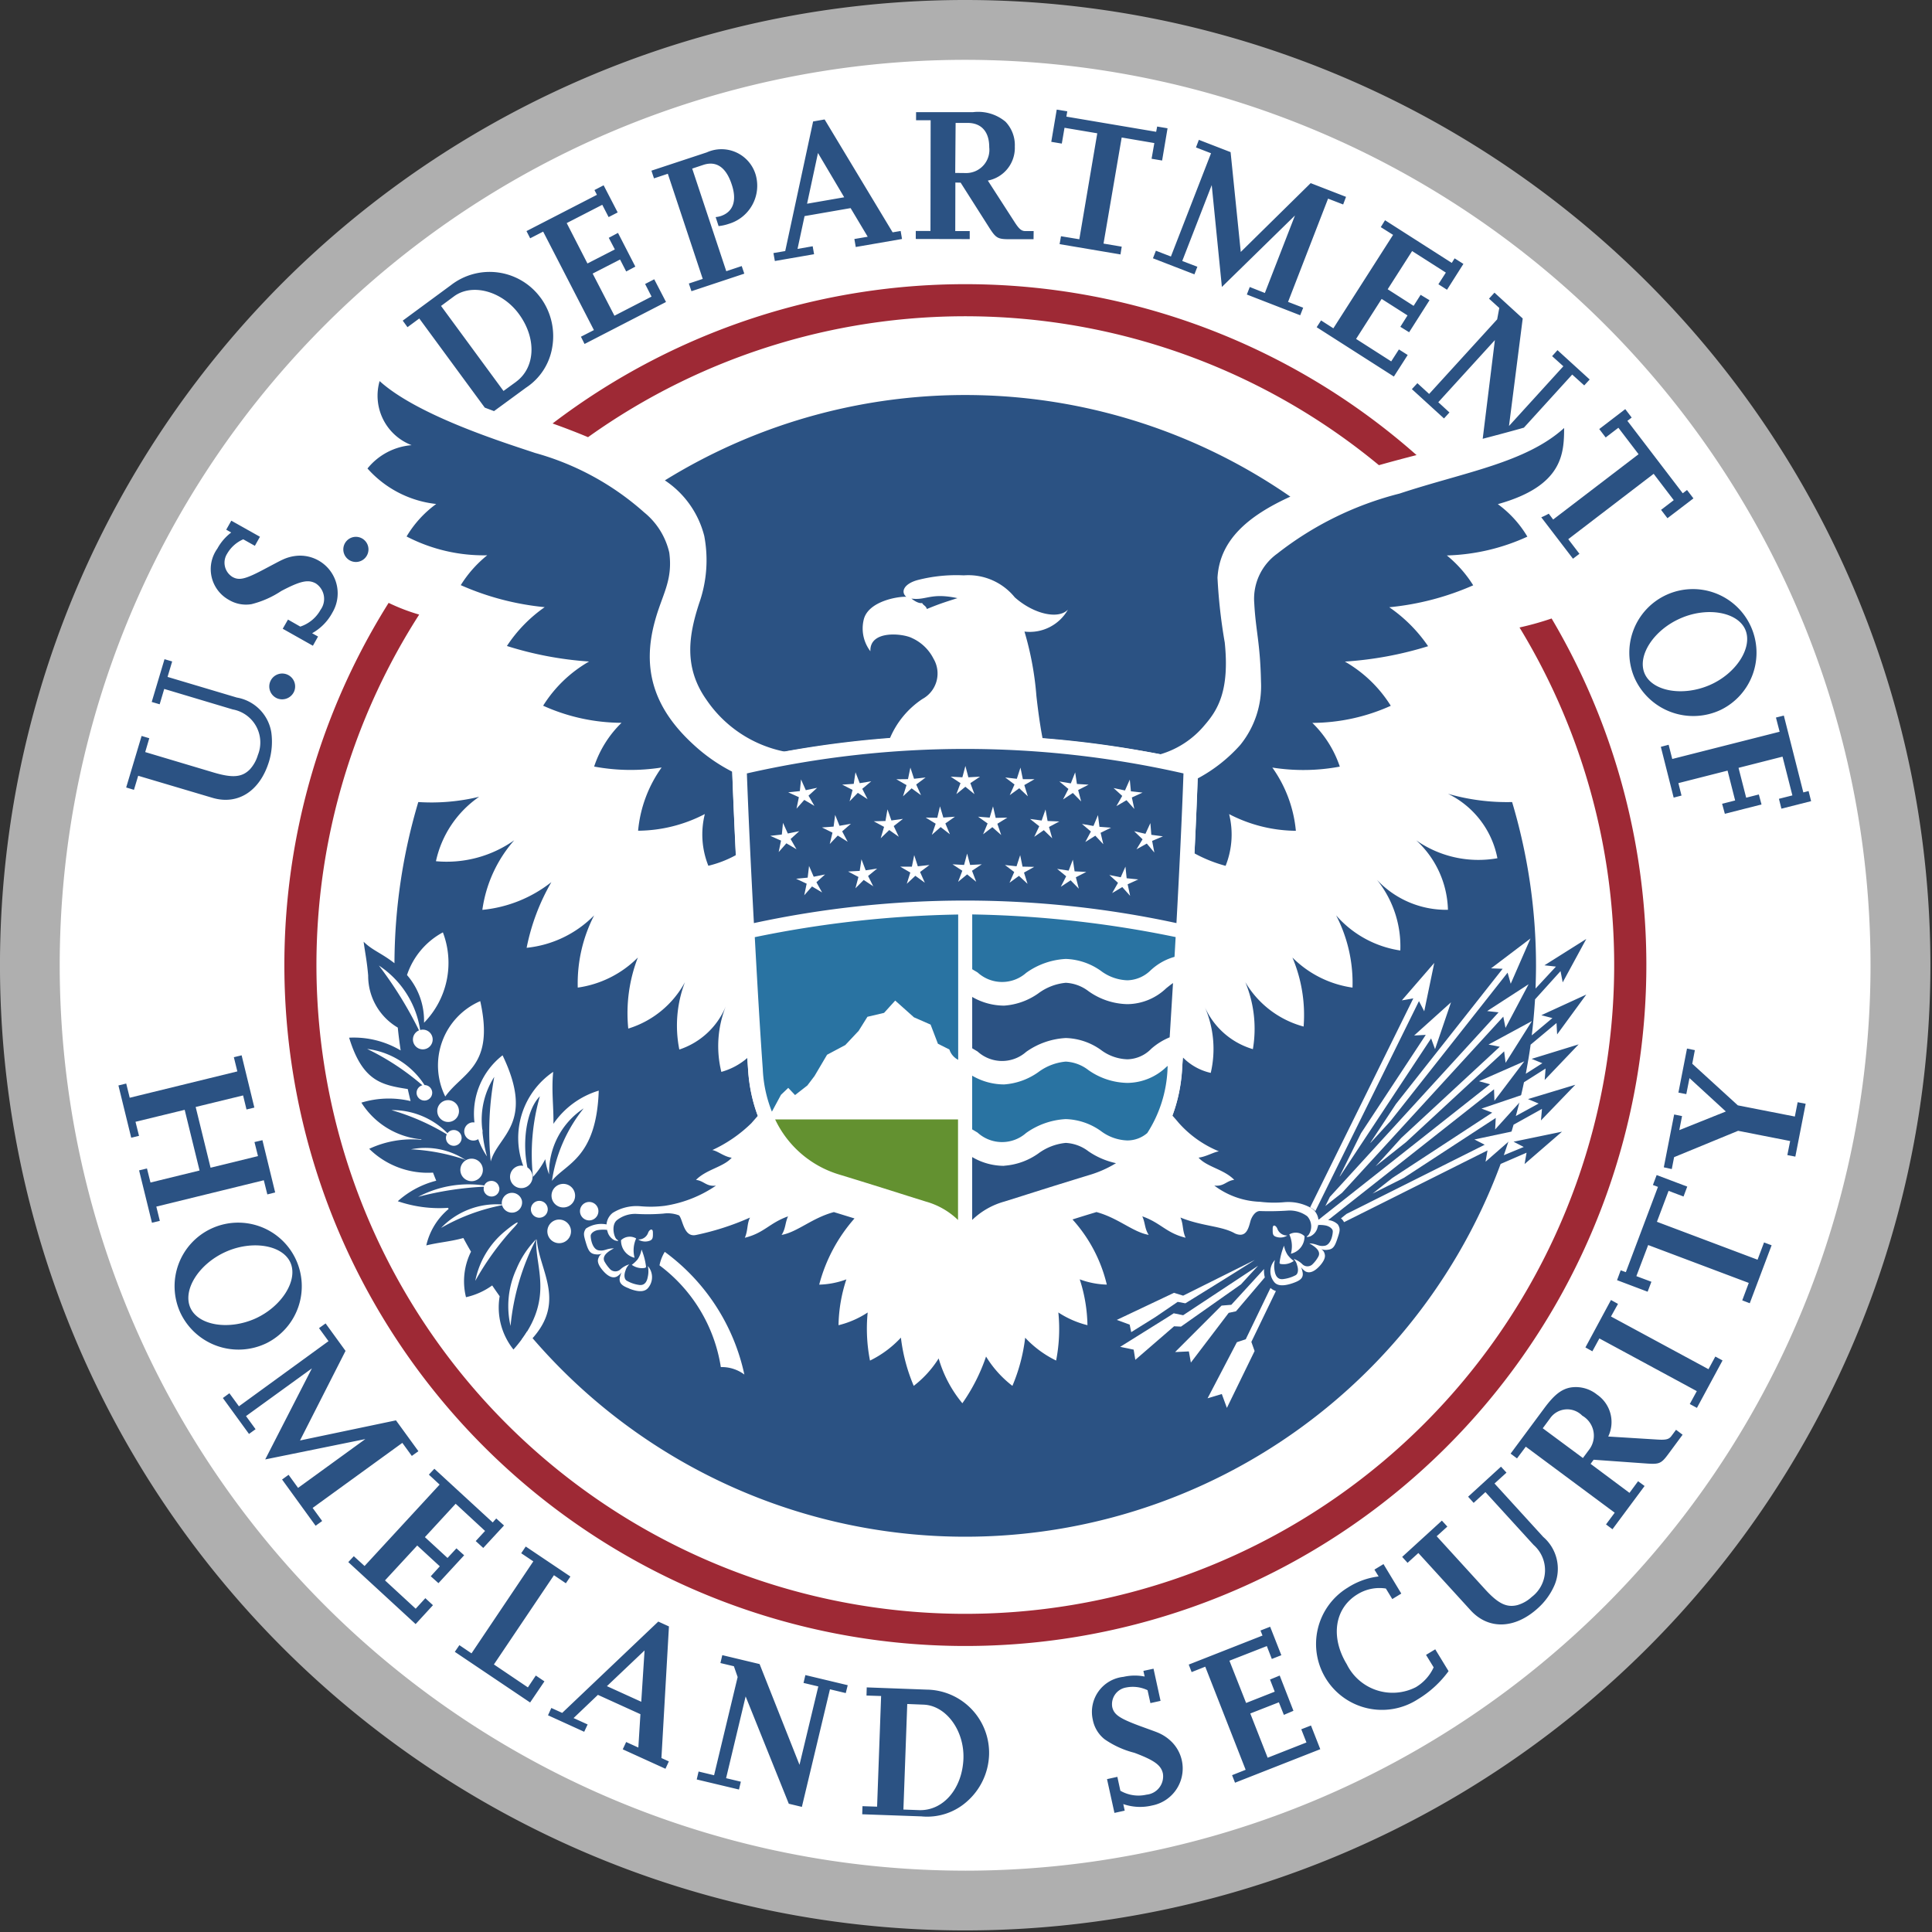 <svg xmlns="http://www.w3.org/2000/svg" width="110" height="110" viewBox="0 0 110 110">
  <rect x="0" y="0" width="110" height="110" fill="#333333" stroke="none"/>
  <g id="homeland-security-logo" transform="translate(-8001 -2325)">
    <rect id="Rectangle_20367" data-name="Rectangle 20367" width="110" height="110" transform="translate(8001 2325)" fill="#fff" opacity="0"/>
    <g id="us-department-of-homeland-security" transform="translate(8001 2325)">
      <ellipse id="Ellipse_91" data-name="Ellipse 91" cx="54.078" cy="54.078" rx="54.078" ry="54.078" transform="translate(0.674 0.781)" fill="#fff"/>
      <path id="Path_1137" data-name="Path 1137" d="M134.919,161.817l-2.691.829.609.248-.942.6c.1-.549.2-1.1.274-1.656l1.475-1.232.034.649,1.66-2.269-2.558,1.174.63.165-1.176.984c.084-.679.142-1.362.187-2.05l1.452-1.608.123.64,1.342-2.471-2.382,1.5.655.073-1.159,1.249c.01-.432.024-.86.024-1.292a32.513,32.513,0,0,0-1.361-9.326,12.12,12.12,0,0,1-3.652-.47,5.168,5.168,0,0,1,2.815,3.669,6.176,6.176,0,0,1-4.624-1.02,5.551,5.551,0,0,1,1.808,3.956,5.4,5.4,0,0,1-4.043-1.708,6.039,6.039,0,0,1,1.331,4.025,6.027,6.027,0,0,1-3.655-2,8.356,8.356,0,0,1,.933,4.113,6.027,6.027,0,0,1-3.42-1.712,8.413,8.413,0,0,1,.636,3.93,5.522,5.522,0,0,1-3.317-2.525,6.925,6.925,0,0,1,.429,3.811,4.335,4.335,0,0,1-2.749-2.426,6,6,0,0,1,.35,3.778,3.209,3.209,0,0,1-1.581-.875q-.033.36-.051.722a9.114,9.114,0,0,1-.55,2.585q.185.205.362.417a6.19,6.19,0,0,0,2.285,1.617c-.31.045-.733.31-1.159.359.473.535,1.436.655,2.031,1.264-.462.055-.571.39-1.135.327a4.593,4.593,0,0,0,2.607.923,6.521,6.521,0,0,0,1.4.021,2.64,2.64,0,0,1,1.573.372.942.942,0,0,1,.3,1.059.746.746,0,0,1-.417.516c-.171.051-.283.066-.109-.063a.857.857,0,0,0-.061-1.08,1.676,1.676,0,0,0-1.071-.327,15.809,15.809,0,0,1-1.584.03c-.327-.037-.534.395-.58.577-.117.432-.251.966-.875.7-.767-.44-1.857-.4-3.111-.909.176.384.1.72.293,1.15-1.117-.275-1.4-.843-2.465-1.218.178.387.126.691.366,1.056-.9-.156-1.732-.963-2.978-1.3-.04.012-.075.028-.112.036-.453.136-.87.265-1.249.386a8.434,8.434,0,0,1,1.953,3.709,4.763,4.763,0,0,1-1.542-.3,8.87,8.87,0,0,1,.44,2.61,5.343,5.343,0,0,1-1.657-.724,9.351,9.351,0,0,1-.127,2.738,6.014,6.014,0,0,1-1.762-1.3,10.019,10.019,0,0,1-.727,2.741,6.149,6.149,0,0,1-1.5-1.669,10.518,10.518,0,0,1-1.349,2.659,7.058,7.058,0,0,1-1.35-2.551,5.974,5.974,0,0,1-1.419,1.561,10.026,10.026,0,0,1-.73-2.746,5.97,5.97,0,0,1-1.76,1.307,9.367,9.367,0,0,1-.132-2.738,5.308,5.308,0,0,1-1.66.724,8.727,8.727,0,0,1,.447-2.61,4.8,4.8,0,0,1-1.547.3,9.222,9.222,0,0,1,2.01-3.769c-.327-.1-.678-.209-1.059-.326-.036-.007-.07-.024-.114-.036-1.244.332-2.077,1.14-2.978,1.3.238-.365.191-.669.366-1.056-1.06.374-1.347.942-2.459,1.218.185-.431.111-.766.293-1.15a15.1,15.1,0,0,1-3.08.993c-.7.144-.736-.89-.963-1.119a1.8,1.8,0,0,0-.89-.1,10.966,10.966,0,0,1-1.513.019,1.666,1.666,0,0,0-1.107.338c-.369.266-.195.989-.036,1.107s.066.108-.106.061a.758.758,0,0,1-.42-.517.931.931,0,0,1,.3-1.05,2.562,2.562,0,0,1,1.575-.377,6.405,6.405,0,0,0,1.394-.025,7.047,7.047,0,0,0,2.909-1.147c-.561.063-.67-.272-1.137-.327.6-.609,1.563-.728,2.034-1.264-.422-.049-.8-.387-1.105-.435a7.894,7.894,0,0,0,2.234-1.54c.007-.012.256-.292.354-.407a9.134,9.134,0,0,1-.55-2.595c-.015-.226-.03-.458-.046-.7a3.831,3.831,0,0,1-1.478.791,6.149,6.149,0,0,1,.272-3.778,4.329,4.329,0,0,1-2.664,2.505,6.932,6.932,0,0,1,.319-3.833,5.508,5.508,0,0,1-3.226,2.64,8.784,8.784,0,0,1,.546-4.046,6.012,6.012,0,0,1-3.422,1.713,8.469,8.469,0,0,1,.933-4.113,6.284,6.284,0,0,1-3.844,1.847,12.174,12.174,0,0,1,1.409-3.739,7.506,7.506,0,0,1-3.93,1.579A7.581,7.581,0,0,1,74.3,150.2a6.662,6.662,0,0,1-4.457,1.193,6,6,0,0,1,2.46-3.669,11.585,11.585,0,0,1-3.465.3,32.457,32.457,0,0,0-1.357,9.177c-.737-.579-1.252-.725-1.756-1.225.093.691.184,1.068.259,1.921a3.417,3.417,0,0,0,1.686,2.969c.043.437.1.869.164,1.3a5.227,5.227,0,0,0-2.934-.725c.767,2.5,1.867,2.689,3.338,2.924.051.23.106.458.16.685a5.37,5.37,0,0,0-2.8.088,4.514,4.514,0,0,0,3.407,2.089.119.119,0,0,0,.013.029,5.735,5.735,0,0,0-2.975.512,4.757,4.757,0,0,0,3.633,1.355c.06.156.12.308.183.461a5.187,5.187,0,0,0-2.189,1.167,7.271,7.271,0,0,0,2.867.377c.006.022.019.044.027.066a3.8,3.8,0,0,0-1.271,2.074c.693-.172,1.4-.22,2.11-.422.141.265.286.522.437.778a3.762,3.762,0,0,0-.286,2.592,4.07,4.07,0,0,0,1.491-.669c.139.206.28.408.426.615a3.839,3.839,0,0,0,.785,3.033,7.433,7.433,0,0,0,.77-1.021,32.5,32.5,0,0,0,55.436-9.545l1.476-.64-.112.646,2.13-1.843-2.758.571.58.3-1.135.468c.2-.57.386-1.153.555-1.736l1.617-.9-.057.657,1.956-2.031-2.694.815.607.254-1.3.71c.173-.633.33-1.277.464-1.922l1.231-.781-.052.651,1.942-2.036" transform="translate(-45.022 -102.359)" fill="#2b5283"/>
      <path id="Path_1138" data-name="Path 1138" d="M125,71.857a16.961,16.961,0,0,1-1.828.512,36.944,36.944,0,1,1-62.649-.734,11.1,11.1,0,0,1-1.739-.667,38.773,38.773,0,1,0,66.216.89M70.136,61.535a36.948,36.948,0,0,1,45.031,1.593q1.067-.3,2.142-.574a38.778,38.778,0,0,0-49.19-1.8c.308.112.619.224.935.346.371.143.736.287,1.083.434" transform="translate(-36.657 -36.643)" fill="#9e2935"/>
      <path id="Path_1139" data-name="Path 1139" d="M54.953,106.507A51.55,51.55,0,1,1,106.5,54.956a51.553,51.553,0,0,1-51.55,51.552M54.953,0a54.955,54.955,0,1,0,54.956,54.956A54.956,54.956,0,0,0,54.953,0Z" transform="translate(0)" fill="#afafaf"/>
      <path id="Path_1140" data-name="Path 1140" d="M89.08,93.078a9.805,9.805,0,0,1-2.2-1.536c-2.357-2.151-2.916-4.408-2.216-7,.413-1.55,1.044-2.324.829-3.938a4.145,4.145,0,0,0-1.431-2.293,15.577,15.577,0,0,0-6.207-3.382c-1.708-.573-6.668-2.113-8.854-4.093a3.014,3.014,0,0,0,1.823,3.649,3.6,3.6,0,0,0-2.514,1.328,6.123,6.123,0,0,0,3.912,2.021,6.213,6.213,0,0,0-1.686,1.85,9.54,9.54,0,0,0,4.591,1.071,6.745,6.745,0,0,0-1.506,1.7A15.47,15.47,0,0,0,78.4,83.708a8.117,8.117,0,0,0-2.151,2.211,19.884,19.884,0,0,0,4.678.884,7.447,7.447,0,0,0-2.616,2.516,10.946,10.946,0,0,0,4.464.974,6.184,6.184,0,0,0-1.56,2.49,11.27,11.27,0,0,0,3.842.054,7.335,7.335,0,0,0-1.339,3.6,8.34,8.34,0,0,0,3.8-.95,4.777,4.777,0,0,0,.2,2.945,6.3,6.3,0,0,0,1.567-.606c-.08-1.657-.155-3.349-.206-4.743m47.358-19.571c-2.191,1.983-5.692,2.514-9.367,3.729a18.722,18.722,0,0,0-6.965,3.422,3.164,3.164,0,0,0-1.306,2.816c.084,1.581.339,2.263.384,4.473a5.312,5.312,0,0,1-1.18,3.6,8.807,8.807,0,0,1-2.423,1.908c-.046,1.343-.108,2.7-.183,4.267a8.008,8.008,0,0,0,1.771.709,4.807,4.807,0,0,0,.2-2.945,8.362,8.362,0,0,0,3.8.95,7.367,7.367,0,0,0-1.34-3.6,11.274,11.274,0,0,0,3.842-.054,6.261,6.261,0,0,0-1.564-2.49,10.942,10.942,0,0,0,4.466-.974,7.438,7.438,0,0,0-2.613-2.516,20.361,20.361,0,0,0,4.738-.876,8.494,8.494,0,0,0-2.211-2.218,15.554,15.554,0,0,0,4.779-1.249,6.927,6.927,0,0,0-1.5-1.7,11.719,11.719,0,0,0,4.584-1.071,6.22,6.22,0,0,0-1.682-1.85c3.706-1.033,3.767-2.882,3.775-4.327" transform="translate(-47.387 -49.139)" fill="#2b5283"/>
      <path id="Path_1141" data-name="Path 1141" d="M159.205,79.217a32.507,32.507,0,0,0-35.616-.929,5.382,5.382,0,0,1,2.242,3.162,7.375,7.375,0,0,1-.284,3.818c-.589,1.8-.914,3.645.416,5.52a7.036,7.036,0,0,0,4.455,2.945q2.972-.516,5.982-.757a5.014,5.014,0,0,1,1.855-2.243,1.653,1.653,0,0,0,.628-2.294,2.548,2.548,0,0,0-1.223-1.173c-.519-.268-2.423-.47-2.369.751a2.132,2.132,0,0,1-.38-1.8c.254-1.063,1.991-1.331,2.423-1.3-.335-.283-.129-.737.631-.95a8.815,8.815,0,0,1,2.646-.272,3.407,3.407,0,0,1,2.9,1.252c1.064.947,2.474,1.276,3.027.7a2.5,2.5,0,0,1-2.475,1.249,17.594,17.594,0,0,1,.679,3.66c.066.6.191,1.6.353,2.424a64.93,64.93,0,0,1,6.714.9,5.171,5.171,0,0,0,2.505-1.65c.749-.862,1.436-1.958,1.152-4.711a30.453,30.453,0,0,1-.413-3.688c.121-2.117,1.691-3.5,4.157-4.622" transform="translate(-85.734 -50.937)" fill="#2b5283"/>
      <path id="Path_1142" data-name="Path 1142" d="M67.161,48.212c.32.244.508.277.615.251.01.061.121.134.142.16a.352.352,0,0,1,.124.183c.145-.061.534-.22.89-.342s.851-.277.851-.277c-1.536-.326-1.769.142-2.622.025m46.077,6.338a3.621,3.621,0,1,0-4.9-1.811,3.663,3.663,0,0,0,4.9,1.811m-2.284-5.215c1.513-.666,3.247-.361,3.685.642s-.5,2.495-2.022,3.157-3.262.366-3.706-.648S109.424,50,110.954,49.335Zm-.393,10.207-.73-2.89.444-.117.206.809,6.114-1.551-.21-.808.449-.112,1.11,4.375.3-.078.143.576-1.69.428-.142-.562.766-.194-.561-2.206-2.505.637.435,1.7.721-.184.153.57-2.088.53-.156-.571.742-.187-.431-1.7-2.8.712.178.708-.446.117M25.073,51.789l-.263.882,3.945,1.176a2.4,2.4,0,0,1,1.965,2,3.92,3.92,0,0,1-.126,1.618c-.51,1.7-1.772,2.52-3.222,2.092L23.138,58.3l-.241.8-.443-.133.878-2.934.438.13-.232.788,3.912,1.168c1.062.314,1.6.269,2.045-.181a2.077,2.077,0,0,0,.456-.815,1.912,1.912,0,0,0-1.431-2.6l-3.9-1.167-.259.874-.453-.132.728-2.435.44.129m6.94,1.709a.746.746,0,0,1-.965.392.736.736,0,1,1,.965-.392m1.361-3.127-.292.523-1.718-.968.3-.522.7.4a2.053,2.053,0,0,0,1.156-.959,1.054,1.054,0,0,0-.275-1.5c-.434-.242-.888-.134-1.962.431a5.438,5.438,0,0,1-1.7.751,1.89,1.89,0,0,1-1.283-.244,2,2,0,0,1-.657-2.921,2.845,2.845,0,0,1,.787-.914l-.283-.161.289-.513,1.632.915-.29.516-.661-.371a1.962,1.962,0,0,0-.915.815.952.952,0,0,0,.3,1.327c.386.217.743.13,1.845-.459.532-.28.859-.458.995-.517a2.4,2.4,0,0,1,.947-.235A2.145,2.145,0,0,1,34.2,49a2.921,2.921,0,0,1-1.159,1.184l.335.188m2.873-4.961a.716.716,0,1,1-.718-.715.715.715,0,0,1,.718.715M53.188,31.326l-4.636,2.389-.206-.413.739-.378-2.89-5.606-.739.38-.21-.41,4.011-2.065-.141-.271.522-.271.8,1.545-.516.265-.361-.7-2.025,1.041,1.181,2.3,1.56-.8-.346-.661.525-.28.987,1.92-.52.277-.35-.681-1.56.8,1.24,2.4,2.113-1.089L52,30.3l.519-.268.67,1.291m4.461-1.612-3.012,1-.148-.438.791-.262-1.988-5.987-.788.262-.145-.438,3.151-1.041a2.031,2.031,0,0,1,2.783,1.268,2.263,2.263,0,0,1-1.528,2.8,2.639,2.639,0,0,1-.582.129l-.168-.513a1.309,1.309,0,0,0,.29-.058c.708-.235.935-.879.625-1.8-.32-.978-.876-1.362-1.626-1.111l-.624.208,1.94,5.842.879-.293.148.434m8.9-2.43-.456.076L62.22,20.932l-.655.115-1.588,7.378-.671.115.081.452,2.233-.387-.079-.453-.863.151.4-1.868L63.7,25.98l.974,1.63-.76.129.079.455,2.634-.456-.077-.453M61.221,25.73l.621-2.888,1.493,2.521Zm12.89,1.558h-.455c-.217,0-.349-.1-.6-.483l-1.543-2.393a1.893,1.893,0,0,0,1.536-1.934,1.926,1.926,0,0,0-.531-1.418,2.425,2.425,0,0,0-1.859-.542l-3.232,0v.458l.83,0-.01,6.305-.837,0,0,.456,3.072.007v-.458h-.824l.007-2.762.3.007,1.636,2.574c.372.579.48.644,1.126.646l1.389,0,.006-.469m-4.443-6.153h.683c.781,0,1.234.5,1.231,1.385A1.32,1.32,0,0,1,70.3,23.984l-.644-.007Zm9.4,7.49-3.48-.588.079-.45,1.044.172,1.022-6.033-1.865-.314-.154.9-.6-.1.311-1.835.6.1-.051.3,5.112.864.057-.3.591.1-.309,1.835-.6-.1.157-.894-1.859-.317L78.1,28l1.036.175-.073.455M89.3,32.082,86.26,30.9l.166-.428.86.34L89,26.4l-4.161,4.069-.579-5.8-1.678,4.321.861.329-.167.432-2.362-.914.168-.431.855.33,2.284-5.879-.857-.332.164-.432,1.807.7.579,5.683,3.98-3.918,2.013.781-.163.434-.859-.332-2.278,5.879.861.331-.169.429m5.33,3.489-4.393-2.807.25-.387.7.449,3.4-5.32-.7-.441.242-.392,3.8,2.429.162-.259.5.317-.933,1.471-.491-.314.425-.663L95.67,28.425,94.279,30.6l1.476.945.4-.628.506.307L95.5,33.048l-.5-.31.408-.649-1.473-.939-1.455,2.278,2,1.279.438-.681.5.317-.787,1.228m-49.979.3-.715.52-3.556-4.841L41.124,31c1.035-.757,2.731-.295,3.684,1,1.022,1.387.954,3.054-.159,3.871m1.4-4.786a3.594,3.594,0,0,0-5.1-.722L38.2,32.387l.271.372.671-.495,3.727,5.074c.176.07.354.133.528.2L45.224,36.2a3.4,3.4,0,0,0,1.484-2.273A3.7,3.7,0,0,0,46.054,31.088Zm57.9,2.981-.308.342.64.577-3.095,3.4.781-6.121-1.608-1.47-.311.341.585.531-.121.648-3.873,4.247-.669-.613-.314.339,1.829,1.669.311-.341-.637-.583,3.223-3.536-.693,5.618c.67-.176,1.388-.364,2.155-.579.069-.019.124-.039.188-.052l2.753-3.026.685.618.31-.337-1.832-1.669m7.372,7.963-.242.184-3.151-4.123.244-.188-.365-.48-1.481,1.134.365.48.724-.553,1.149,1.506L103.7,43.71l-.25-.332a4.007,4.007,0,0,1-.426.206l1.805,2.358.368-.28-.637-.832,4.862-3.722,1.144,1.5-.722.552.364.476,1.479-1.129-.365-.477M79.31,117.221l-.588.129-.423-1.923.589-.13.171.791a2.055,2.055,0,0,0,1.49.223,1.044,1.044,0,0,0,.932-1.2c-.1-.48-.491-.758-1.626-1.184a5.226,5.226,0,0,1-1.694-.77,1.86,1.86,0,0,1-.673-1.117,2.007,2.007,0,0,1,1.747-2.436,2.9,2.9,0,0,1,1.207-.018l-.072-.322.577-.124.4,1.831-.577.127-.163-.734a1.939,1.939,0,0,0-1.219-.154.963.963,0,0,0-.791,1.116c.1.426.4.64,1.57,1.074.565.206.915.33,1.052.39a2.443,2.443,0,0,1,.8.554,2.145,2.145,0,0,1-1.146,3.582,2.921,2.921,0,0,1-1.648-.078l.082.376m11.132-3.5-4.852,1.907-.168-.429.773-.307-2.3-5.87-.776.308-.164-.428,4.2-1.652-.115-.287.55-.215.637,1.621-.542.213-.284-.733-2.13.833.95,2.406,1.63-.643-.269-.691.552-.227.782,2.007-.545.232-.285-.716-1.627.637.989,2.519,2.209-.869-.295-.751.553-.215.53,1.352m7.3-4.443a6.022,6.022,0,0,1-1.763,1.608A3.753,3.753,0,1,1,92,104.527a4.167,4.167,0,0,1,1.763-.639l-.239-.39.516-.314,1.014,1.678-.513.313-.365-.6a2.382,2.382,0,0,0-1.618.329c-1.3.791-1.552,2.427-.607,3.983a2.907,2.907,0,0,0,3.927,1.307,2.541,2.541,0,0,0,1.018-1.132l-.434-.709.525-.317.756,1.24m3.3-11.3-.682.619,2.774,3.042a2.392,2.392,0,0,1,.651,2.724,3.773,3.773,0,0,1-.942,1.321c-1.31,1.2-2.816,1.25-3.836.141l-2.982-3.269-.615.558-.307-.338,2.261-2.065.311.339-.607.55,2.755,3.021c.743.815,1.229,1.054,1.84.9a2.034,2.034,0,0,0,.814-.462,1.914,1.914,0,0,0,.109-2.964l-2.744-3.008-.67.613-.315-.35,1.871-1.711.315.341m12.3-6.388-1.458,2.7-.407-.22.4-.734-5.547-3-.4.733-.395-.221,1.455-2.7.4.221-.4.718,5.552,3,.389-.72.405.22m2.8-6.555-1.244,3.3-.428-.164.372-.993-5.728-2.157-.672,1.771.856.32-.215.567-1.741-.658.208-.562.293.106,1.828-4.855-.287-.107.213-.567,1.742.658-.212.565-.851-.323-.664,1.762,5.73,2.158.369-.983.432.162m1.938-8.057-.588,3.009-.455-.088.16-.8-2.963-.582-3.645,1.5-.132.679L110,80.593l.589-3.008.45.091-.157.8,2.65-1.062-2.07-1.9-.181.912-.449-.087.489-2.507.447.09-.148.775,2.595,2.368,3.246.637.16-.815.452.087M103.108,95.45l.41-.555a1.191,1.191,0,0,1,1.84-.161,1.312,1.312,0,0,1,.42,1.894l-.383.517-2.287-1.694m7.593.081-.271.364c-.132.175-.289.226-.749.2l-2.845-.176a1.894,1.894,0,0,0-.639-2.387,1.923,1.923,0,0,0-1.457-.411c-.553.082-.976.419-1.54,1.179l-1.923,2.593.365.272.5-.667,5.062,3.759-.495.667.368.275,1.829-2.463-.371-.272-.489.663-2.214-1.651.173-.235,3.045.217c.686.046.806,0,1.193-.522l.827-1.119-.372-.28ZM23.922,83.748l-.733-2.981.449-.108.2.8,2.794-.684-.847-3.455-2.8.681.2.8-.444.106-.728-2.975.443-.109.2.809,6.128-1.5-.2-.81.443-.106.725,2.976-.447.108-.194-.8-2.7.658.848,3.458,2.7-.661-.2-.8.453-.106.725,2.976-.446.111-.2-.806L24.17,82.83l.2.812-.45.106M30.456,90.6a3.621,3.621,0,1,0-4.922-1.739A3.658,3.658,0,0,0,30.456,90.6M28.1,85.415c1.506-.686,3.242-.408,3.7.591s-.471,2.5-1.974,3.189c-1.518.688-3.259.41-3.715-.6S26.578,86.107,28.1,85.415ZM33.238,101,31.33,98.368,31.7,98.1l.541.745,3.829-2.779-5.7,1.159,2.658-5.185-3.751,2.717.544.746-.374.271-1.488-2.046.372-.271.543.743,5.1-3.709-.54-.742.374-.268,1.135,1.564-2.592,5.1L37.815,95l1.277,1.756-.375.269-.54-.743L33.07,99.986l.543.745-.376.271m5.7,5.6L35.1,103.07l.314-.335.613.558L40.3,98.658l-.612-.567L40,97.756l3.323,3.057.2-.227.443.4-1.182,1.279-.429-.392.532-.576-1.674-1.548-1.751,1.9,1.288,1.186.507-.547.44.395-1.463,1.587-.438-.392.515-.567-1.286-1.184-1.835,1.986,1.748,1.612.549-.6.434.4-.984,1.072m6.519,4.47-4.291-2.887.26-.38.691.467,3.519-5.238-.689-.462.257-.383,2.544,1.709-.259.384-.678-.459-3.419,5.081,1.935,1.306.451-.675.491.332-.814,1.2m7.894,3.355-.419-.19.428-7.493-.607-.277-5.471,5.2-.618-.281-.19.417,2.061.939.195-.417-.8-.364,1.386-1.321,2.42,1.1-.118,1.9-.694-.315-.194.416,2.432,1.107.192-.418m-3.525-4.286,2.143-2.033-.188,2.922Zm11.1,6.874-.745-.179-2.457-6.11-1.113,4.655.84.2-.106.446-2.406-.573.106-.452.882.212,1.342-5.591L57.055,109l-.767-.182.106-.45,2.124.508,2.272,5.736,1.071-4.462-.842-.2.106-.447,2.411.576-.112.449-.9-.215-1.6,6.7m6.838.538a3.4,3.4,0,0,0,2.572-.859,3.7,3.7,0,0,0,1.249-2.629,3.6,3.6,0,0,0-3.551-3.732l-3.414-.127-.013.464.832.027-.229,6.3-.832-.028-.015.461,3.4.121m-.836-6.4.926.037c1.283.048,2.327,1.466,2.273,3.072-.066,1.718-1.155,2.982-2.528,2.934l-.89-.033Z" transform="translate(-15.27 -14.131)" fill="#2b5283"/>
      <path id="Path_1143" data-name="Path 1143" d="M149.339,166.08h-.347a2.7,2.7,0,0,0-2.125-2.122c-.879-.274-2.154-.688-4.882-1.523-3.163-.972-4.777-3.518-5-6.712-.307-4.518-.757-12.457-.926-17.51a57.154,57.154,0,0,1,26.55,0c-.161,5.054-.622,12.992-.924,17.51-.22,3.195-1.832,5.74-5,6.712-2.729.835-4,1.249-4.882,1.523a2.685,2.685,0,0,0-2.124,2.122h-.349" transform="translate(-94.388 -94.794)" fill="#fff"/>
      <path id="Path_1144" data-name="Path 1144" d="M151.367,177.667l-.647-.325-.417-1.09-.947-.414-1.068-.953-.634.7-.947.223-.5.8-.761.809-1.037.552-.716,1.213-.407.537-.7.546-.387-.41-.414.395-.517.959a7.332,7.332,0,0,1-.519-2.417c-.153-2.124-.307-4.789-.456-7.518a62.177,62.177,0,0,1,11.581-1.289v8.272a1,1,0,0,1-.5-.585" transform="translate(-97.319 -117.916)" fill="#2973a2"/>
      <path id="Path_1145" data-name="Path 1145" d="M154.5,208.086H144.087a5.918,5.918,0,0,0,3.7,3.153q1.936.592,3.866,1.206l1.02.319a4.3,4.3,0,0,1,1.826,1.047v-5.724" transform="translate(-99.953 -144.35)" fill="#639130"/>
      <path id="Path_1146" data-name="Path 1146" d="M190.915,186.439a3.706,3.706,0,0,1,1.045-.649c.061-.974.124-2.013.19-3.09-.115.078-.235.176-.383.293a3.245,3.245,0,0,1-2.211.908,3.943,3.943,0,0,1-2.219-.739,2.322,2.322,0,0,0-1.291-.477,3.094,3.094,0,0,0-1.56.6,3.819,3.819,0,0,1-1.949.7,3.642,3.642,0,0,1-1.82-.495v2.924c.1.06.208.123.308.184a2.072,2.072,0,0,0,2.766.019,4.283,4.283,0,0,1,2.255-.787,3.6,3.6,0,0,1,2,.677,2.63,2.63,0,0,0,1.509.534,1.956,1.956,0,0,0,1.358-.6m-8.377,6.666a3.579,3.579,0,0,1-1.82-.5v3.58a4.278,4.278,0,0,1,1.828-1.045l1.015-.319c.855-.272,2.023-.642,3.868-1.206a6.375,6.375,0,0,0,1.478-.662,4.395,4.395,0,0,1-1.569-.675,2.324,2.324,0,0,0-1.291-.479,3.121,3.121,0,0,0-1.56.6,3.827,3.827,0,0,1-1.949.7" transform="translate(-125.364 -126.729)" fill="#2b5283"/>
      <path id="Path_1147" data-name="Path 1147" d="M190.915,173.128a3.263,3.263,0,0,1,1.321-.733c.022-.372.043-.749.064-1.126a62.132,62.132,0,0,0-11.582-1.289V173.1c.1.063.208.121.308.185a2.068,2.068,0,0,0,2.766.02,4.234,4.234,0,0,1,2.255-.791,3.645,3.645,0,0,1,2,.681,2.642,2.642,0,0,0,1.509.535,1.958,1.958,0,0,0,1.358-.606m-10.2,6.047v3.046c.1.058.208.124.308.184a2.072,2.072,0,0,0,2.766.022,4.271,4.271,0,0,1,2.255-.79,3.622,3.622,0,0,1,2,.678,2.632,2.632,0,0,0,1.509.537,1.731,1.731,0,0,0,1.134-.423,7.275,7.275,0,0,0,1.152-3.642c0-.063.007-.121.012-.178-.028.019-.057.045-.087.067a3.243,3.243,0,0,1-2.211.9,3.964,3.964,0,0,1-2.219-.73,2.3,2.3,0,0,0-1.291-.483,3.07,3.07,0,0,0-1.56.6,3.818,3.818,0,0,1-1.949.7,3.61,3.61,0,0,1-1.82-.5" transform="translate(-125.364 -117.916)" fill="#2973a2"/>
      <path id="Path_1148" data-name="Path 1148" d="M139.226,149.13c-.166-3.042-.311-6.107-.4-8.522a56.108,56.108,0,0,1,24.858,0c-.084,2.415-.232,5.48-.4,8.522a57.014,57.014,0,0,0-24.055,0" transform="translate(-96.302 -96.573)" fill="#2b5283"/>
      <path id="Path_1149" data-name="Path 1149" d="M97.831,144.784l.134-.655-.607-.277.663-.07.067-.664.272.612.646-.135-.491.447.335.582-.577-.34-.443.5m4.053-.537-.561-.365-.468.481.168-.649-.591-.3.658-.044.1-.661.241.622.657-.106-.512.428.307.6m3.041-.236-.54-.392-.489.455.2-.639-.577-.332.661-.007.136-.658.209.637.658-.073-.535.4.277.613m3.039-.066-.516-.42-.513.42.235-.625-.559-.369.666.036.172-.647.169.647.664-.036-.552.369.235.625m8.656.347-.574.336.331-.582-.492-.447.649.138.274-.618.064.667.664.072-.61.278.14.654-.446-.5m-3.307-.64-.516-.426.654.109.247-.627.1.661.664.04-.594.305.171.649-.473-.481-.558.368.307-.6m-3.068-.251-.531-.4.66.076.208-.639.136.661.663,0-.58.335.2.64-.489-.459-.54.392.272-.61m-11.972,6.305.136-.654-.6-.281.658-.063.078-.666.266.615.646-.13-.492.443.323.582-.573-.342-.441.5m3.942-.5-.558-.37-.471.474.17-.644-.588-.31.661-.036.1-.661.241.629.653-.1-.517.422.3.6M105.14,149l-.543-.395-.487.455.2-.641-.574-.333.663,0,.133-.658.206.636.664-.075-.537.4.274.613m2.925-.054-.518-.423-.514.423.239-.631-.558-.366.659.036.173-.648.171.648.662-.036-.555.366.24.631m8.314.3-.574.341.332-.583-.493-.447.648.13.269-.607.069.663.663.067-.606.278.141.657-.447-.5m-3.193-.613-.516-.423.656.1.238-.624.1.664.666.034-.594.305.168.648-.466-.475-.559.368.306-.6m-2.958-.24-.528-.4.659.073.208-.634.134.654.667.013-.583.325.2.64-.488-.453-.538.392.269-.612M99.723,146.8l.156-.652-.6-.295.664-.049.088-.666.248.619.651-.114-.5.432.315.592-.565-.353-.459.485m-2.907.462.135-.659-.612-.271.658-.075.066-.666.275.607.651-.133-.492.447.335.583-.576-.338-.44.5m6.842-.872-.546-.384-.485.468.191-.648-.588-.319.667-.016.115-.663.224.632.658-.09-.525.411.287.607m2.913-.141-.53-.41-.5.441.218-.633-.568-.35.659.013.154-.652.191.639.661-.049-.546.384.26.616m2.915.039-.5-.443-.527.405.257-.617-.542-.384.66.052.191-.64.151.655.664-.015-.568.35.217.637m8.29.491-.586.326.346-.57-.479-.461.643.149.281-.61.054.667.661.087-.615.26.126.662-.431-.512m-3.18-.684-.51-.432.654.115.257-.619.085.667.659.05-.594.29.154.652-.455-.486-.57.361.319-.6m-2.942-.3-.523-.413.66.088.221-.629.118.656.666.028-.586.312.183.646-.479-.464-.544.378.285-.6M77.833,161.173c.98-1.392,2.822-1.693,1.991-5.432a3.988,3.988,0,0,0-1.991,5.432m-.136-9.347a4.3,4.3,0,0,0-2.043,2.43,3.961,3.961,0,0,1,.969,2.716,4.873,4.873,0,0,0,1.074-5.146m1.24,12.934c.085.012.064,0-.03-.027a4.16,4.16,0,0,0-3.026-.555,11.364,11.364,0,0,1,3.056.582m4.105,4.541a.611.611,0,0,0-.033.088c-.036,1.512.933,3.2-.8,5.584-.084.286-.2.9.694-.156,1.758-2.087.263-3.791.139-5.517m-3.5,2.366a4.882,4.882,0,0,1,1.689-2.822c.639-.53,1-.724.465-.161a15.9,15.9,0,0,0-2.154,2.984m2.007,2.568a5.031,5.031,0,0,1,.335-3.241,5.361,5.361,0,0,1,1.129-1.706,13.5,13.5,0,0,0-1.464,4.947M78.6,161.88a.617.617,0,1,0-1.21.242.622.622,0,0,0,.727.488.615.615,0,0,0,.483-.73m5.39.846c.022-.924-.12-1.879-.013-2.958a4.554,4.554,0,0,0-1.706,5.351.584.584,0,0,0-.239,0,.641.641,0,1,0,.758.5.649.649,0,0,0-.281-.411c-.305-1.458-.054-3.281.71-4.049a11.964,11.964,0,0,0-.392,4.588,4.812,4.812,0,0,0,.7-1.007,3.652,3.652,0,0,0,.217.869,4.389,4.389,0,0,1,1.968-3.761,8.571,8.571,0,0,0-1.805,4.126c.775-.986,2.536-1.279,2.664-5.137a4.812,4.812,0,0,0-2.576,1.883m1.217,3.969a.671.671,0,1,0-.522.785.668.668,0,0,0,.522-.785m-.233,2.031a.678.678,0,0,0-.793-.53.673.673,0,1,0,.793.53" transform="translate(-52.481 -98.741)" fill="#fff"/>
      <path id="Path_1150" data-name="Path 1150" d="M75.96,184.62a4.216,4.216,0,0,0-1.6,3.823.554.554,0,0,0-.16,0,.52.52,0,1,0,.374.951,4.241,4.241,0,0,0,.5.984,7.946,7.946,0,0,1-.256-1.364.525.525,0,0,0-.006-.161.123.123,0,0,0-.01-.036,4.522,4.522,0,0,1,.685-2.969,17.153,17.153,0,0,0-.2,4.816c.4-1.49,2.546-2.147.671-6.047m5.45,8.776a.525.525,0,1,0-.411.616.529.529,0,0,0,.411-.616m-2.885-.1a.48.48,0,1,0-.377.565.48.48,0,0,0,.377-.565m-6.575-6.614a.442.442,0,0,0-.431-.365,4.558,4.558,0,0,0-3.268-2.058,14.394,14.394,0,0,1,3.147,2.07.446.446,0,0,0-.326.5.452.452,0,0,0,.519.364.447.447,0,0,0,.359-.515m.021-3.069a.559.559,0,0,0-.664-.435.106.106,0,0,0-.037.01,5.352,5.352,0,0,0-2.35-3.672,22.463,22.463,0,0,1,2.285,3.691.562.562,0,1,0,.766.405m1.651,5.637a.445.445,0,0,0-.513-.362.432.432,0,0,0-.283.176,4.4,4.4,0,0,0-3.19-1.316,13.122,13.122,0,0,1,3.153,1.379.42.42,0,0,0-.044.272.445.445,0,1,0,.877-.15m1.21,1.8a.641.641,0,1,0-1.256.253.641.641,0,0,0,1.256-.253m.933,1.1a.441.441,0,0,0-.51-.364.427.427,0,0,0-.334.254,6.169,6.169,0,0,0-3.767.648,18.109,18.109,0,0,1,3.733-.577H74.9a.521.521,0,0,0-.013.187.456.456,0,0,0,.519.365.44.44,0,0,0,.365-.512m1.291.751a.581.581,0,0,0-1.139.224c-.012,0-.021,0-.04-.007a4.377,4.377,0,0,0-3.422,1.337,11.286,11.286,0,0,1,3.45-1.289c.006,0,.017,0,.025,0a.579.579,0,0,0,1.126-.265m8.132,2.917a11.7,11.7,0,0,1,4.533,6.986,2.142,2.142,0,0,0-1.34-.425,8.948,8.948,0,0,0-3.492-5.792,2.347,2.347,0,0,1,.3-.769M83.166,197.9c.628.25.944.157,1.105-.067a.954.954,0,0,0-.039-1.214,1.424,1.424,0,0,1-.006.625c-.034.185-.13.492-.477.452a1.956,1.956,0,0,1-.73-.25c-.144-.1-.144-.35-.061-.564a.794.794,0,0,1,.214-.359,1.27,1.27,0,0,0-.512.293.422.422,0,0,1-.559,0,2.1,2.1,0,0,1-.349-.477c-.145-.339.293-.594.549-.727-.443,0-.519.172-.871.112s-.453-.634-.452-.824c0-.139.172-.274.377-.325a1.986,1.986,0,0,1,.567-.013,1.313,1.313,0,0,1-.03-.311,1.579,1.579,0,0,0-1.188.235c-.166.254-.123.384.01.833.132.432.233.586.513.628a.786.786,0,0,0,.395-.033.4.4,0,0,0-.19.218c-.049.114-.127.307.217.718.295.357.586.493.829.361a.925.925,0,0,0,.256-.23,1.654,1.654,0,0,0-.1.3c-.065.349.2.487.532.614" transform="translate(-47.346 -124.535)" fill="#fff"/>
      <path id="Path_1151" data-name="Path 1151" d="M115.439,228.659a.718.718,0,0,1,.862-.1,1.645,1.645,0,0,0-.091,1.1,1,1,0,0,1-.77-1.005m.977-.036a.576.576,0,0,0,.568-.39c.066-.173.262-.283.268-.015s0,.39-.148.462a.741.741,0,0,1-.688-.057m.187.579a1.4,1.4,0,0,1-.229.564,1.824,1.824,0,0,1-.325.3,1.009,1.009,0,0,0,.609.19c.2-.012.208-.037.2-.115a3.81,3.81,0,0,0-.251-.941m36.88-.867a1.626,1.626,0,0,1,.09,1.1,1,1,0,0,0,.775-1,.725.725,0,0,0-.864-.1m-.114.063a.583.583,0,0,1-.568-.384c-.067-.178-.263-.29-.265-.018s-.006.386.145.458a.747.747,0,0,0,.688-.055m.039,1.137a1.412,1.412,0,0,1-.227-.559,3.906,3.906,0,0,0-.251.941c-.01.078-.006.108.2.115a.984.984,0,0,0,.607-.187,1.565,1.565,0,0,1-.325-.31" transform="translate(-80.08 -158.047)" fill="#fff"/>
      <path id="Path_1152" data-name="Path 1152" d="M248.042,182.574l.631.176-9.516,7.515h0l-.224.181a.133.133,0,0,0-.039.007,1.252,1.252,0,0,1-.018.311,1.616,1.616,0,0,1,.476.034c.206.057.372.193.366.33,0,.191-.106.764-.468.817s-.426-.12-.869-.138c.247.141.685.4.522.739a1.782,1.782,0,0,1-.359.47.414.414,0,0,1-.556-.019,1.273,1.273,0,0,0-.5-.307.738.738,0,0,1,.2.366c.075.21.07.462-.075.558a2.028,2.028,0,0,1-.739.229c-.344.033-.435-.278-.465-.462a1.434,1.434,0,0,1,.015-.627.947.947,0,0,0-.072,1.214c.15.227.461.323,1.1.1.338-.121.61-.25.55-.6a1.563,1.563,0,0,0-.09-.307.926.926,0,0,0,.244.239c.247.138.537.009.845-.339.347-.4.278-.6.236-.712a.4.4,0,0,0-.185-.218.7.7,0,0,0,.389.039c.286-.032.389-.183.532-.609.15-.446.193-.576.033-.833a.917.917,0,0,0-.55-.247l9.443-7.448.022.657,1.7-2.248-2.576,1.132m-5.074,2.311,6.7-8.491.178.632,1.125-2.578-2.244,1.7.659.025-6.075,7.7q-.724,1.1-1.454,2.2l.009.009q.55-.6,1.1-1.2" transform="translate(-163.835 -121.015)" fill="#fff"/>
      <path id="Path_1153" data-name="Path 1153" d="M234.063,198.055c.562-.447,1.147-.909,1.723-1.367l5.584-5.167.082.652,1.5-2.378-2.472,1.339.642.124-5.606,5.191c-.5.555-.993,1.1-1.458,1.607m6.205-1.219-7.868,3.939-.317.253a.639.639,0,0,1,.136.148.661.661,0,0,1,.039.07l8.169-4.086-.111.644,2.118-1.853-2.753.586.587.3m-11.886,8.33a.851.851,0,0,1-.311-.176l-1.407,2.918.007,0-.513.171-1.668,3.193.809-.244.29.791,1.578-3.238-.185-.52,1.4-2.9" transform="translate(-155.73 -131.661)" fill="#fff"/>
      <path id="Path_1154" data-name="Path 1154" d="M222.148,192.144l1.795-.9,5.232-3.413-.034.655,1.886-2.087-2.664.9.612.23-5.686,3.72q-.571.448-1.14.9m-6.121,4.762a1.435,1.435,0,0,1-.042-.479l-1.867,2.038-.552.045-.048.046v0l-2.6,2.6.123-.007-.012.007.034-.007.639-.03.114.636,2.154-2.831.416-.09,1.64-1.929m3.443-4.062c.227-.178.558-.44.953-.752l9.182-10.033.126.642,1.315-2.487-2.36,1.528.651.072-9.609,10.512q-.124.26-.256.518m-8.216,6.863,3.42-2.409c.39-.431.823-.893.972-1.059l-4.271,2.821,0,0-.535-.111-.311.2-2.74,1.711.769.159.094.58,2.207-1.91.391.019m-2.831.314,1.37-.854,1.276-.869.437.082s3.115-1.921,3.872-2.416l.063-.043a.186.186,0,0,0,.024-.014l-4.086,2.037-.522-.161L207.6,199.33l.733.269.086.422m15.421-18.885.643-.114-5.875,11.9c.045.025.09.049.121.066a.7.7,0,0,1,.175.147l5.9-11.956.3.58.571-2.755-1.841,2.126m.7,2.006.657-.034-3.687,5.6c-.434.876-.854,1.729-1.225,2.474a.75.75,0,0,0,.054-.063l5.163-7.811.224.613.908-2.667-2.094,1.884" transform="translate(-144.014 -124.18)" fill="#fff"/>
    </g>
  </g>
</svg>
